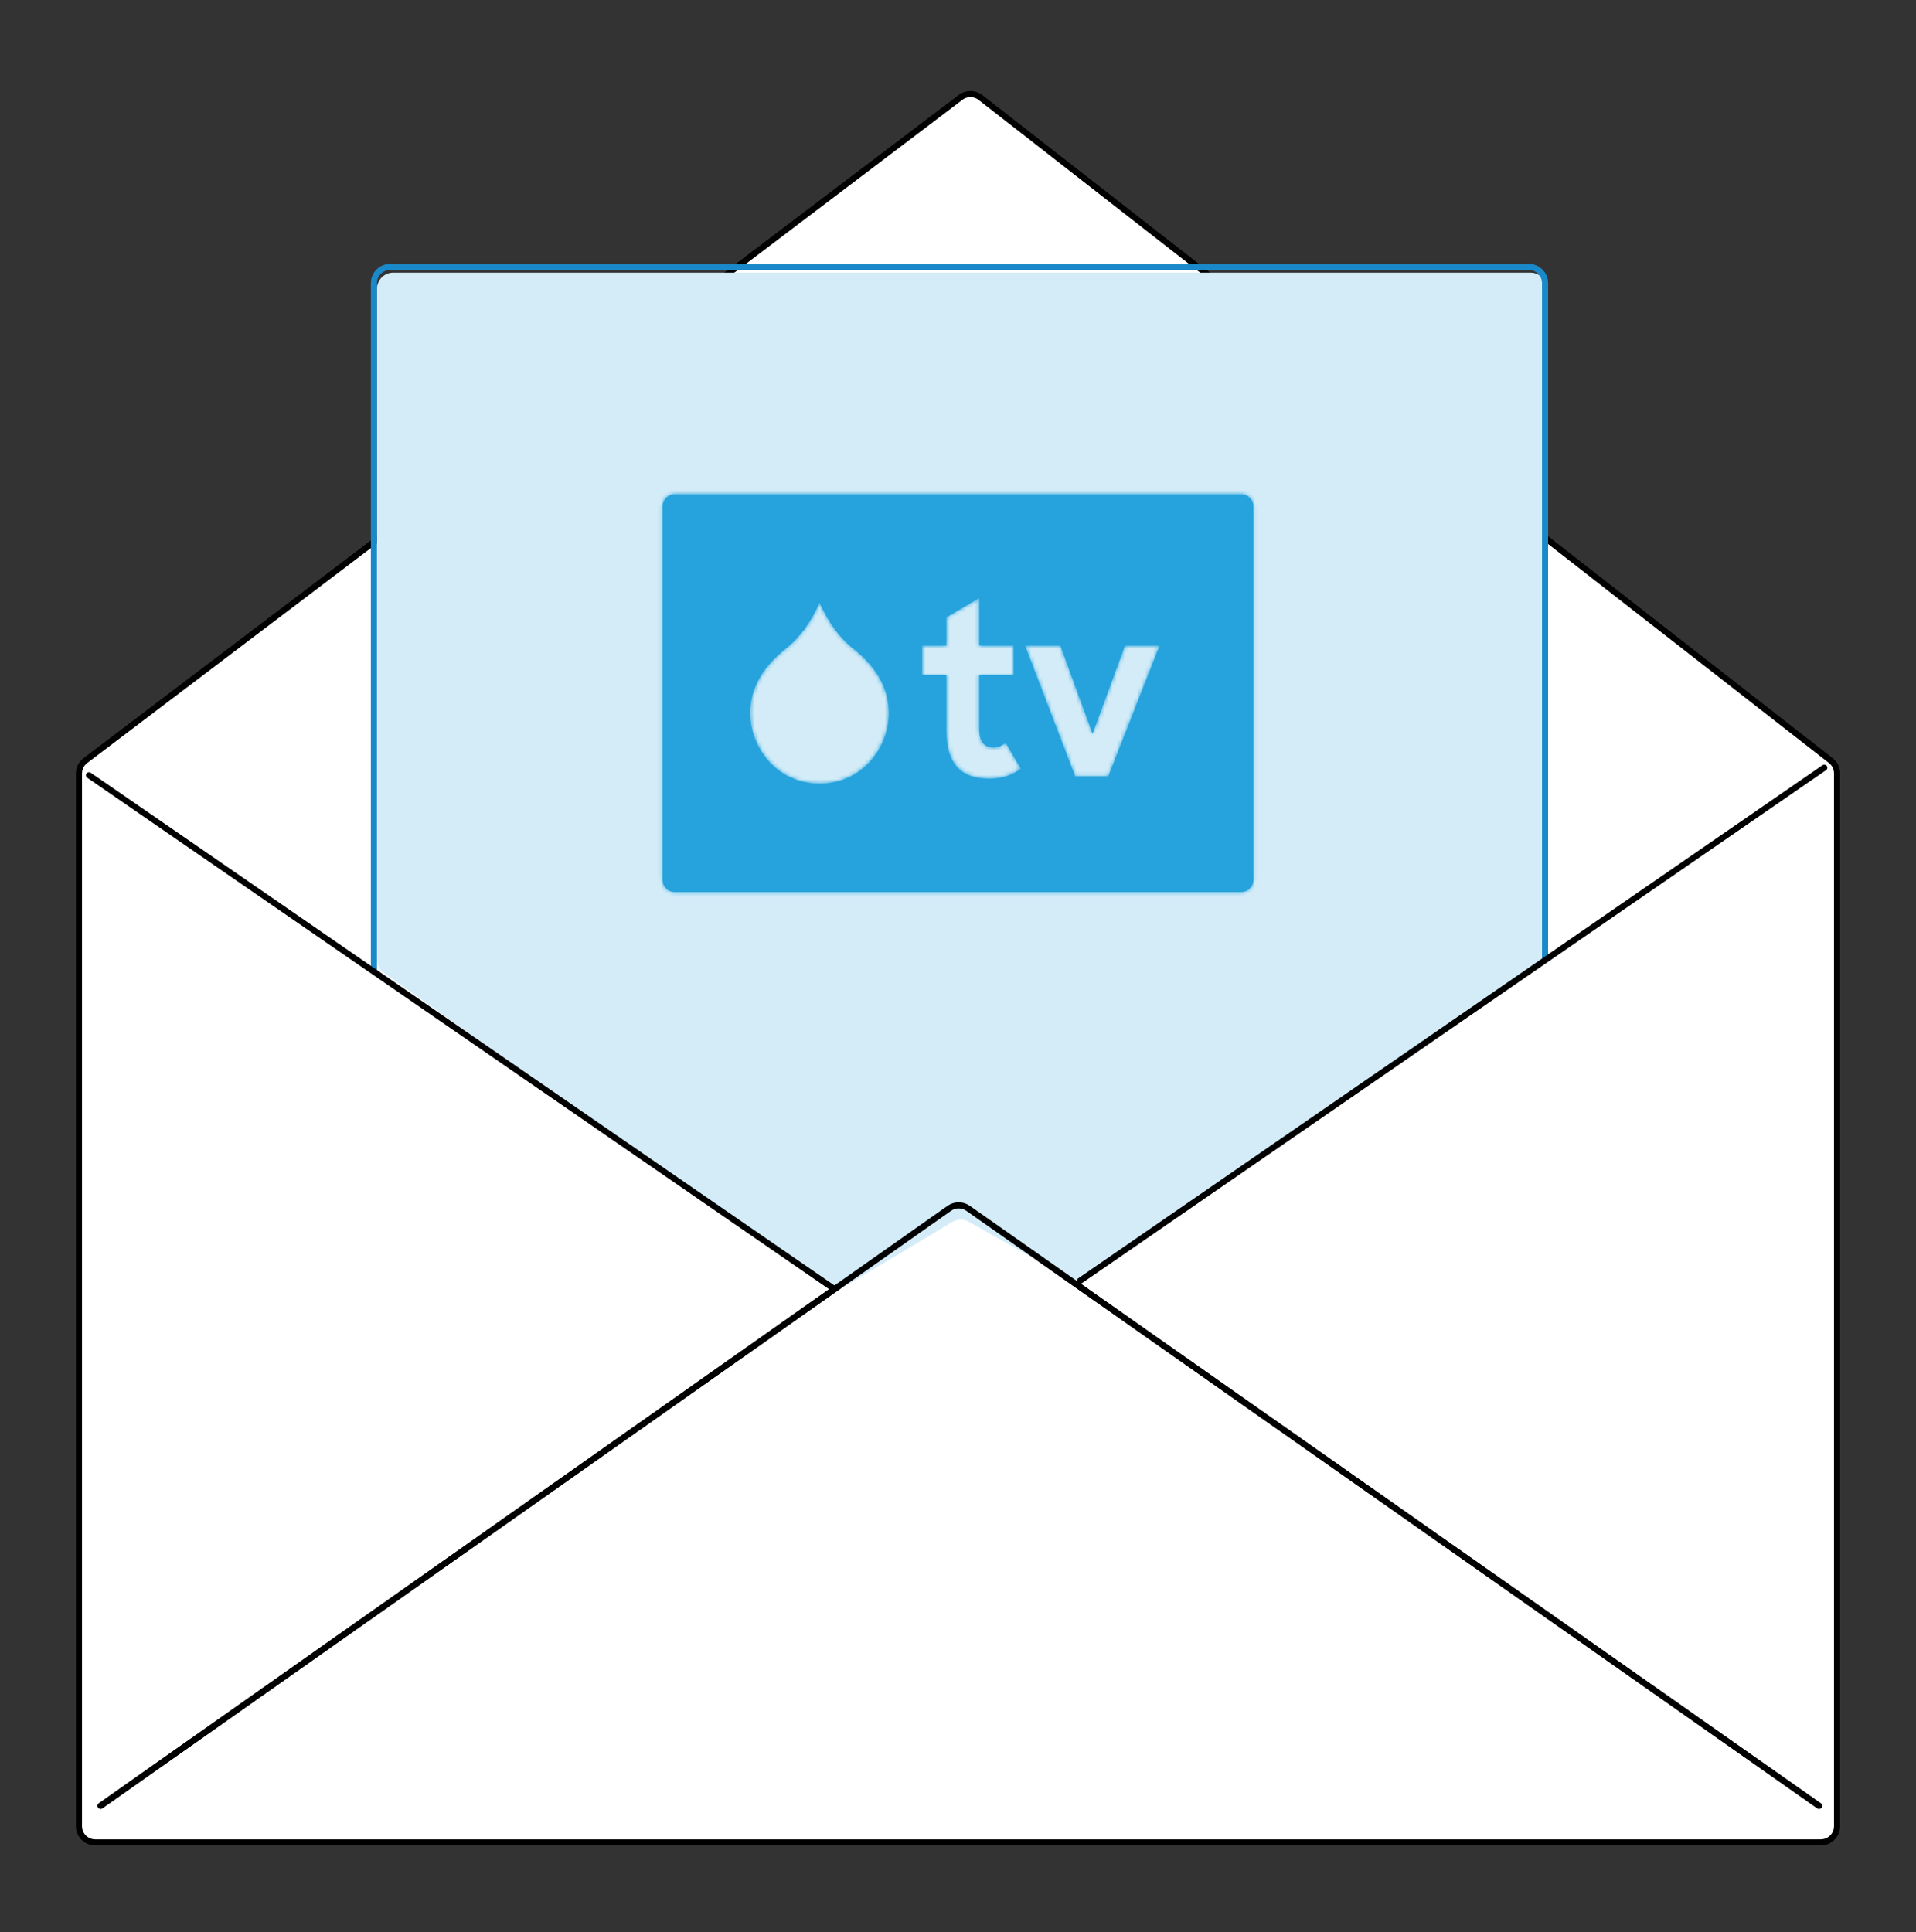 <svg width="471" height="475" viewBox="0 0 471 475" fill="none" xmlns="http://www.w3.org/2000/svg">
<rect x="0" y="0" width="471" height="475" fill="#333333" stroke="none"/>
<path d="M19.411 448.929V190.159C19.411 188.907 19.997 187.727 20.995 186.971L236.145 23.93C237.59 22.834 239.591 22.848 241.021 23.963L450.05 186.97C451.022 187.728 451.59 188.892 451.59 190.125V448.929C451.59 451.139 449.799 452.929 447.59 452.929H23.411C21.201 452.929 19.411 451.139 19.411 448.929Z" fill="white"/>
<path d="M24.73 443.937L233.362 297.049C234.741 296.078 236.582 296.077 237.963 297.047L447.162 443.937M241.021 23.963L450.05 186.97C451.022 187.728 451.59 188.892 451.59 190.125V448.929C451.59 451.139 449.799 452.929 447.59 452.929H23.411C21.201 452.929 19.411 451.139 19.411 448.929V190.159C19.411 188.907 19.997 187.727 20.995 186.971L236.145 23.93C237.59 22.834 239.591 22.848 241.021 23.963Z" stroke="black" stroke-width="1.5" stroke-linecap="round"/>
<path d="M92.659 71.029V235.881C92.659 237.177 93.287 238.393 94.344 239.143L202.993 316.243C204.287 317.161 206.002 317.228 207.363 316.412L234.119 300.388C235.354 299.648 236.89 299.629 238.143 300.337L262.9 314.338C264.233 315.092 265.88 315.018 267.141 314.148L378.483 237.311C379.565 236.565 380.211 235.334 380.211 234.019V71.029C380.211 68.82 378.421 67.029 376.211 67.029H96.659C94.45 67.029 92.659 68.82 92.659 71.029Z" fill="#D3ECF8"/>
<path d="M91.911 238.516V69.621C91.911 67.412 93.702 65.621 95.911 65.621H375.816C378.025 65.621 379.816 67.412 379.816 69.621V235.821" stroke="#1A89C9" stroke-width="1.5" stroke-linecap="round"/>
<path d="M21.883 190.588L204.841 316.731" stroke="black" stroke-width="1.5" stroke-linecap="round"/>
<path d="M448.45 188.725L265.492 314.867" stroke="black" stroke-width="1.5" stroke-linecap="round"/>
<path d="M24.733 443.936L233.365 297.049C234.745 296.077 236.586 296.076 237.966 297.046L447.165 443.936" stroke="black" stroke-width="1.5" stroke-linecap="round"/>
<mask id="path-8-inside-1_2957_4111" fill="white">
<path d="M305.111 121.502C306.768 121.502 308.111 122.845 308.111 124.502V216.291C308.111 217.948 306.768 219.291 305.111 219.291H165.88C164.224 219.291 162.88 217.948 162.88 216.291V124.502C162.88 122.845 164.224 121.502 165.88 121.502H305.111ZM200.981 149.165L200.534 150.126C199.326 152.518 196.977 156.473 193.331 159.312C187.783 163.692 184.406 168.879 184.406 175.36C184.406 183.63 190.871 192.637 201.473 192.637C212.076 192.637 218.495 183.63 218.496 175.36C218.496 168.879 215.141 163.692 209.571 159.312C205.902 156.428 203.576 152.405 202.368 150.036L201.764 148.763L201.473 148.159L200.981 149.165ZM232.632 151.765V158.723H226.685V165.979H232.632V179.479C232.632 188.221 236.557 191.433 243.277 191.433C246.25 191.433 248.866 190.54 250.948 188.994L247.202 182.571C246.25 183.404 245.358 183.761 244.228 183.761C242.147 183.761 240.719 182.571 240.719 179.182V165.979H249.164V158.723H240.719V147.007L232.632 151.765ZM251.99 158.723L264.299 190.838H272.447L285.053 158.723H276.55L268.582 180.371L260.672 158.723H251.99Z"/>
</mask>
<path d="M305.111 121.502C306.768 121.502 308.111 122.845 308.111 124.502V216.291C308.111 217.948 306.768 219.291 305.111 219.291H165.88C164.224 219.291 162.88 217.948 162.88 216.291V124.502C162.88 122.845 164.224 121.502 165.88 121.502H305.111ZM200.981 149.165L200.534 150.126C199.326 152.518 196.977 156.473 193.331 159.312C187.783 163.692 184.406 168.879 184.406 175.36C184.406 183.63 190.871 192.637 201.473 192.637C212.076 192.637 218.495 183.63 218.496 175.36C218.496 168.879 215.141 163.692 209.571 159.312C205.902 156.428 203.576 152.405 202.368 150.036L201.764 148.763L201.473 148.159L200.981 149.165ZM232.632 151.765V158.723H226.685V165.979H232.632V179.479C232.632 188.221 236.557 191.433 243.277 191.433C246.25 191.433 248.866 190.54 250.948 188.994L247.202 182.571C246.25 183.404 245.358 183.761 244.228 183.761C242.147 183.761 240.719 182.571 240.719 179.182V165.979H249.164V158.723H240.719V147.007L232.632 151.765ZM251.99 158.723L264.299 190.838H272.447L285.053 158.723H276.55L268.582 180.371L260.672 158.723H251.99Z" fill="#26A3DD"/>
<path d="M305.111 121.502L305.111 117.502H305.111V121.502ZM308.111 124.502L312.111 124.502V124.502L308.111 124.502ZM305.111 219.291L305.111 223.291L305.111 223.291L305.111 219.291ZM165.88 219.291L165.88 223.291H165.88V219.291ZM162.88 124.502L158.88 124.502V124.502H162.88ZM200.981 149.165L197.388 147.407L197.371 147.442L197.355 147.477L200.981 149.165ZM200.534 150.126L204.104 151.929L204.133 151.872L204.16 151.814L200.534 150.126ZM193.331 159.312L190.873 156.155L190.862 156.164L190.852 156.172L193.331 159.312ZM184.406 175.36L180.406 175.36L180.406 175.36L184.406 175.36ZM201.473 192.637L201.473 196.637L201.473 196.637L201.473 192.637ZM218.496 175.36L222.496 175.36L222.496 175.36L218.496 175.36ZM209.571 159.312L212.044 156.167L212.043 156.167L209.571 159.312ZM202.368 150.036L198.753 151.749L198.778 151.801L198.804 151.853L202.368 150.036ZM201.764 148.763L205.379 147.05L205.373 147.037L205.367 147.025L201.764 148.763ZM201.473 148.159L205.076 146.422L201.5 139.005L197.88 146.401L201.473 148.159ZM232.632 151.765L230.604 148.317L228.632 149.477V151.765H232.632ZM232.632 158.723V162.723H236.632V158.723H232.632ZM226.685 158.723V154.723H222.685V158.723H226.685ZM226.685 165.979H222.685V169.979H226.685V165.979ZM232.632 165.979H236.632V161.979H232.632V165.979ZM243.277 191.433L243.277 195.433L243.277 195.433L243.277 191.433ZM250.948 188.994L253.333 192.205L256.206 190.071L254.403 186.979L250.948 188.994ZM247.202 182.571L250.657 180.556L248.215 176.369L244.568 179.561L247.202 182.571ZM244.228 183.761L244.228 187.761H244.228V183.761ZM240.719 179.182L236.719 179.182L236.719 179.182L240.719 179.182ZM240.719 165.979V161.979H236.719V165.979H240.719ZM249.164 165.979V169.979H253.164V165.979H249.164ZM249.164 158.723H253.164V154.723H249.164V158.723ZM240.719 158.723H236.719V162.723H240.719V158.723ZM240.719 147.007H244.719V140.013L238.691 143.559L240.719 147.007ZM251.99 158.723V154.723H246.173L248.255 160.154L251.99 158.723ZM264.299 190.838L260.564 192.27L261.549 194.838H264.299V190.838ZM272.447 190.838V194.838H275.174L276.17 192.299L272.447 190.838ZM285.053 158.723L288.777 160.184L290.921 154.723H285.053V158.723ZM276.55 158.723V154.723H273.76L272.797 157.341L276.55 158.723ZM268.582 180.371L264.824 181.744L268.567 191.989L272.335 181.753L268.582 180.371ZM260.672 158.723L264.429 157.35L263.47 154.723H260.672V158.723ZM305.111 121.502L305.11 125.502C304.559 125.502 304.111 125.055 304.111 124.502L308.111 124.502L312.111 124.502C312.111 120.636 308.976 117.502 305.111 117.502L305.111 121.502ZM308.111 124.502H304.111V216.291H308.111H312.111V124.502H308.111ZM308.111 216.291H304.111C304.111 215.738 304.559 215.291 305.11 215.291L305.111 219.291L305.111 223.291C308.976 223.291 312.111 220.157 312.111 216.291H308.111ZM305.111 219.291V215.291H165.88V219.291V223.291H305.111V219.291ZM165.88 219.291L165.88 215.291C166.433 215.291 166.88 215.739 166.88 216.291H162.88H158.88C158.88 220.157 162.014 223.291 165.88 223.291L165.88 219.291ZM162.88 216.291H166.88V124.502H162.88H158.88V216.291H162.88ZM162.88 124.502L166.88 124.502C166.88 125.054 166.433 125.502 165.88 125.502V121.502V117.502C162.014 117.502 158.88 120.636 158.88 124.502L162.88 124.502ZM165.88 121.502V125.502H305.111V121.502V117.502H165.88V121.502ZM200.981 149.165L197.355 147.477L196.907 148.438L200.534 150.126L204.16 151.814L204.607 150.853L200.981 149.165ZM200.534 150.126L196.963 148.323C195.855 150.518 193.829 153.854 190.873 156.155L193.331 159.312L195.788 162.468C200.124 159.092 202.797 154.517 204.104 151.929L200.534 150.126ZM193.331 159.312L190.852 156.172C184.713 161.02 180.406 167.25 180.406 175.36L184.406 175.36L188.406 175.36C188.406 170.507 190.853 166.365 195.81 162.451L193.331 159.312ZM184.406 175.36L180.406 175.36C180.406 185.412 188.257 196.637 201.473 196.637V192.637V188.637C193.484 188.637 188.406 181.848 188.406 175.36L184.406 175.36ZM201.473 192.637L201.473 196.637C214.703 196.637 222.495 185.397 222.496 175.36L218.496 175.36L214.496 175.36C214.495 181.863 209.449 188.637 201.473 188.637L201.473 192.637ZM218.496 175.36L222.496 175.36C222.496 167.256 218.217 161.023 212.044 156.167L209.571 159.312L207.098 162.456C212.064 166.362 214.496 170.501 214.496 175.36L218.496 175.36ZM209.571 159.312L212.043 156.167C209.072 153.832 207.065 150.443 205.931 148.219L202.368 150.036L198.804 151.853C200.086 154.368 202.733 159.025 207.099 162.456L209.571 159.312ZM202.368 150.036L205.982 148.323L205.379 147.05L201.764 148.763L198.15 150.476L198.753 151.749L202.368 150.036ZM201.764 148.763L205.367 147.025L205.076 146.422L201.473 148.159L197.87 149.897L198.161 150.5L201.764 148.763ZM201.473 148.159L197.88 146.401L197.388 147.407L200.981 149.165L204.574 150.923L205.066 149.917L201.473 148.159ZM232.632 151.765H228.632V158.723H232.632H236.632V151.765H232.632ZM232.632 158.723V154.723H226.685V158.723V162.723H232.632V158.723ZM226.685 158.723H222.685V165.979H226.685H230.685V158.723H226.685ZM226.685 165.979V169.979H232.632V165.979V161.979H226.685V165.979ZM232.632 165.979H228.632V179.479H232.632H236.632V165.979H232.632ZM232.632 179.479H228.632C228.632 184.357 229.717 188.556 232.55 191.505C235.419 194.492 239.342 195.433 243.277 195.433V191.433V187.433C240.492 187.433 239.092 186.768 238.319 185.963C237.51 185.12 236.632 183.342 236.632 179.479H232.632ZM243.277 191.433L243.277 195.433C247.073 195.433 250.534 194.285 253.333 192.205L250.948 188.994L248.562 185.783C247.199 186.796 245.427 187.433 243.277 187.433L243.277 191.433ZM250.948 188.994L254.403 186.979L250.657 180.556L247.202 182.571L243.746 184.587L247.493 191.009L250.948 188.994ZM247.202 182.571L244.568 179.561C244.347 179.754 244.266 179.777 244.296 179.764C244.301 179.763 244.307 179.76 244.314 179.758C244.317 179.757 244.32 179.757 244.322 179.756C244.324 179.756 244.325 179.756 244.325 179.756C244.325 179.756 244.323 179.756 244.32 179.756C244.316 179.757 244.311 179.757 244.304 179.758C244.289 179.759 244.264 179.761 244.228 179.761V183.761V187.761C246.443 187.761 248.248 186.971 249.836 185.581L247.202 182.571ZM244.228 183.761L244.228 179.761C244.079 179.761 244.107 179.738 244.241 179.79C244.311 179.817 244.399 179.86 244.492 179.925C244.587 179.991 244.668 180.066 244.732 180.142C244.865 180.297 244.863 180.375 244.824 180.238C244.782 180.09 244.719 179.762 244.719 179.182L240.719 179.182L236.719 179.182C236.719 181.339 237.159 183.595 238.654 185.343C240.256 187.215 242.416 187.761 244.228 187.761L244.228 183.761ZM240.719 179.182H244.719V165.979H240.719H236.719V179.182H240.719ZM240.719 165.979V169.979H249.164V165.979V161.979H240.719V165.979ZM249.164 165.979H253.164V158.723H249.164H245.164V165.979H249.164ZM249.164 158.723V154.723H240.719V158.723V162.723H249.164V158.723ZM240.719 158.723H244.719V147.007H240.719H236.719V158.723H240.719ZM240.719 147.007L238.691 143.559L230.604 148.317L232.632 151.765L234.661 155.212L242.748 150.454L240.719 147.007ZM251.99 158.723L248.255 160.154L260.564 192.27L264.299 190.838L268.034 189.406L255.725 157.291L251.99 158.723ZM264.299 190.838V194.838H272.447V190.838V186.838H264.299V190.838ZM272.447 190.838L276.17 192.299L288.777 160.184L285.053 158.723L281.33 157.261L268.723 189.376L272.447 190.838ZM285.053 158.723V154.723H276.55V158.723V162.723H285.053V158.723ZM276.55 158.723L272.797 157.341L264.828 178.989L268.582 180.371L272.335 181.753L280.304 160.104L276.55 158.723ZM268.582 180.371L272.339 178.998L264.429 157.35L260.672 158.723L256.915 160.095L264.824 181.744L268.582 180.371ZM260.672 158.723V154.723H251.99V158.723V162.723H260.672V158.723Z" fill="#26A3DD" mask="url(#path-8-inside-1_2957_4111)"/>
</svg>

